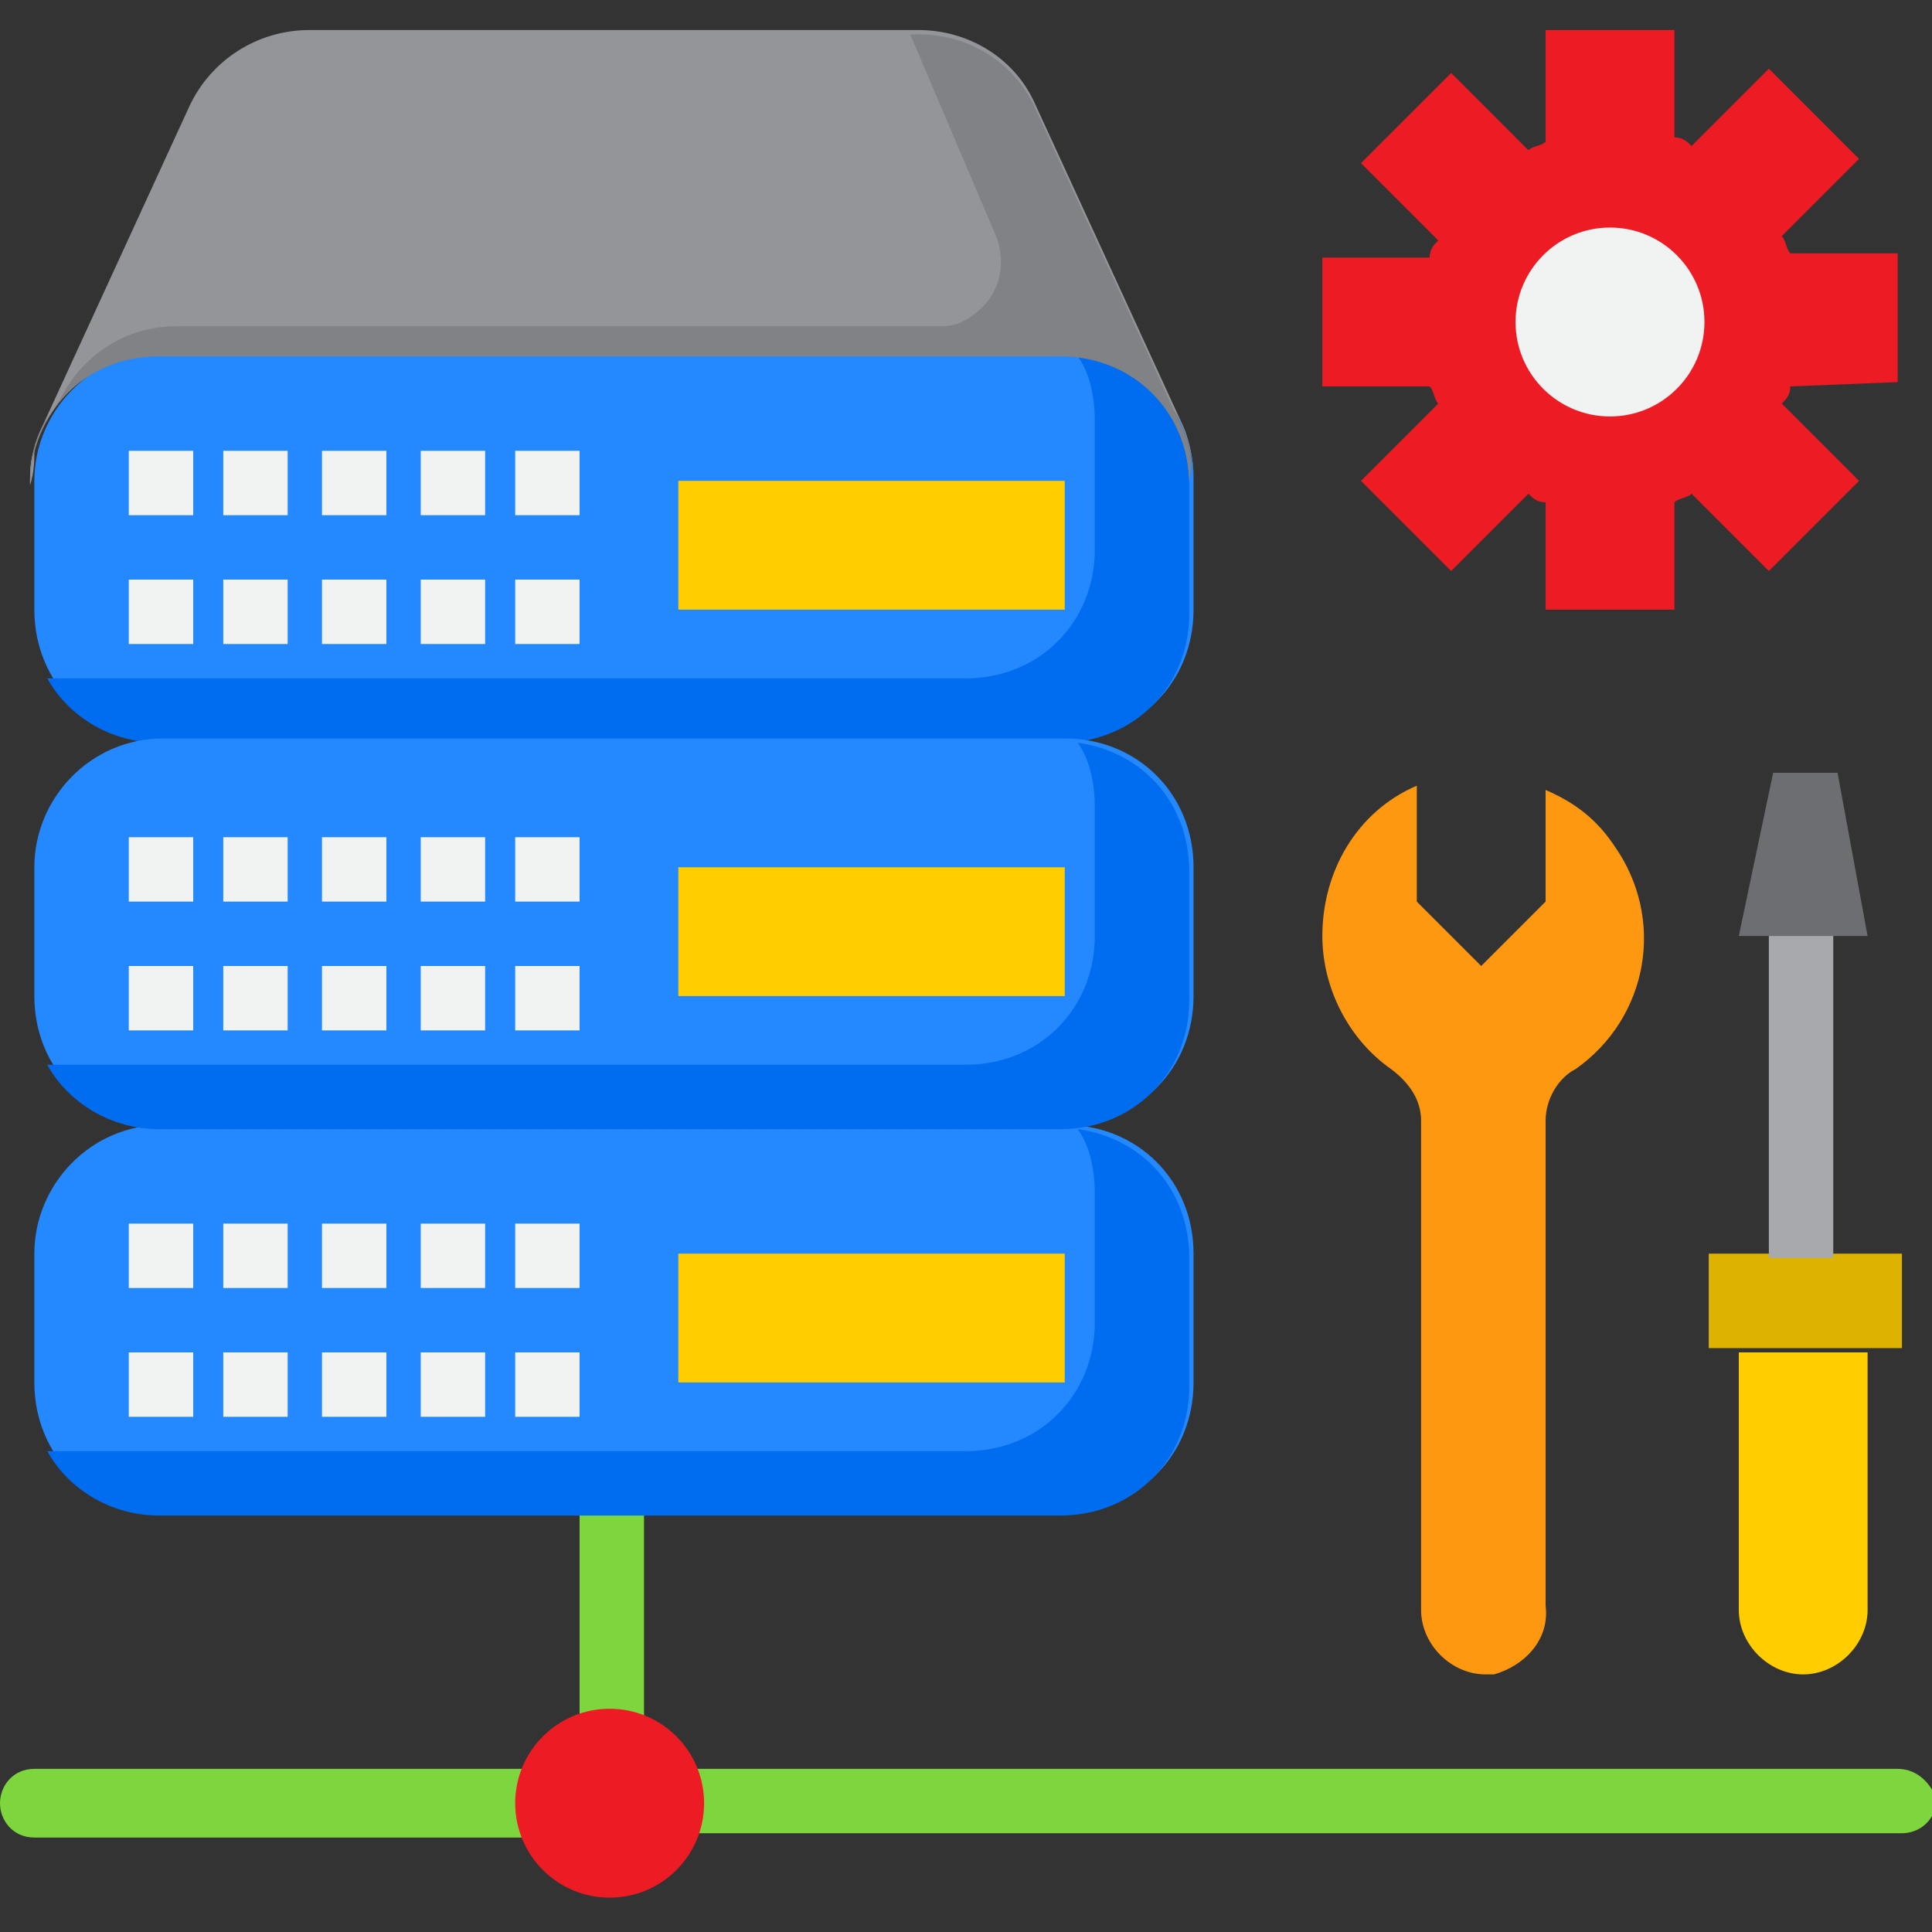 <?xml version="1.0" encoding="utf-8"?>
<!-- Generator: Adobe Illustrator 25.4.1, SVG Export Plug-In . SVG Version: 6.00 Build 0)  -->
<svg version="1.1" id="Layer_1" xmlns="http://www.w3.org/2000/svg" xmlns:xlink="http://www.w3.org/1999/xlink" x="0px" y="0px"
	 width="45px" height="45px" viewBox="0 0 45 45" style="enable-background:new 0 0 45 45;" xml:space="preserve">
<rect x="0" y="0" width="45" height="45" fill="#333333" stroke="none"/>
<style type="text/css">
	.st0{fill:#7ED63E;}
	.st1{fill:#2488FF;}
	.st2{fill:#006DF0;}
	.st3{fill:#939598;}
	.st4{fill:#FFCD00;}
	.st5{fill:#808285;}
	.st6{fill:#ED1C24;}
	.st7{fill:#F1F2F2;}
	.st8{fill:#FF9811;}
	.st9{fill:#DDB200;}
	.st10{fill:#6D6E71;}
	.st11{fill:#A7A9AC;}
</style>
<g id="server-management-config-network-setting">
	<path class="st0" d="M13.5,34.5H15v6h-1.5V34.5z"/>
	<path class="st0" d="M44.2,41.2H15.8v1.5h28.5c0.4,0,0.8-0.3,0.8-0.8C45,41.6,44.7,41.2,44.2,41.2z"/>
	<path class="st0" d="M12.8,41.2h-12C0.3,41.2,0,41.6,0,42c0,0.4,0.3,0.8,0.8,0.8h12V41.2z"/>
	<path class="st1" d="M3.8,8.2h21c1.7,0,3,1.3,3,3v3c0,1.7-1.3,3-3,3h-21c-1.7,0-3-1.3-3-3v-3C0.8,9.6,2.1,8.2,3.8,8.2z"/>
	<path class="st2" d="M25.1,8.3c0.3,0.4,0.4,1,0.4,1.5v3c0,1.7-1.3,3-3,3h-21c-0.1,0-0.2,0-0.4,0c0.5,0.9,1.5,1.5,2.6,1.5h21
		c1.7,0,3-1.3,3-3v-3C27.7,9.7,26.6,8.5,25.1,8.3z"/>
	<path class="st1" d="M3.8,17.2h21c1.7,0,3,1.3,3,3v3c0,1.7-1.3,3-3,3h-21c-1.7,0-3-1.3-3-3v-3C0.8,18.6,2.1,17.2,3.8,17.2z"/>
	<path class="st1" d="M3.8,26.2h21c1.7,0,3,1.3,3,3v3c0,1.7-1.3,3-3,3h-21c-1.7,0-3-1.3-3-3v-3C0.8,27.6,2.1,26.2,3.8,26.2z"/>
	<path class="st3" d="M3.8,8.2h21c1.7,0,3,1.3,3,3v-0.1c0-0.4-0.1-0.9-0.3-1.3l-3.4-7.4c-0.5-1.1-1.6-1.7-2.7-1.7H7.2
		C6,0.7,4.9,1.4,4.4,2.5L1,9.9c-0.2,0.4-0.3,0.8-0.3,1.3v0.1C0.7,9.6,2.1,8.2,3.8,8.2L3.8,8.2z"/>
	<path class="st3" d="M0.8,10.5c-0.1,0.2-0.1,0.5-0.1,0.7v0.1C0.8,11,0.8,10.7,0.8,10.5L0.8,10.5z"/>
	<path class="st4" d="M15.8,11.2h9v3h-9V11.2z"/>
	<path class="st4" d="M15.8,20.2h9v3h-9V20.2z"/>
	<path class="st4" d="M15.8,29.2h9v3h-9V29.2z"/>
	<path class="st5" d="M27.5,9.9l-3.4-7.4c-0.5-1.1-1.6-1.7-2.7-1.7h-0.2l2,4.7c0.3,0.8,0,1.6-0.8,2c-0.2,0.1-0.4,0.1-0.6,0.1H4.1
		c-1.2,0-2.2,0.7-2.7,1.7L1,9.9c-0.2,0.4-0.3,0.8-0.3,1.3v0.1c0-1.7,1.3-3,3-3l0,0h21c1.7,0,3,1.3,3,3v-0.1
		C27.8,10.7,27.7,10.3,27.5,9.9L27.5,9.9z"/>
	<path class="st2" d="M25.1,17.3c0.3,0.4,0.4,1,0.4,1.5v3c0,1.7-1.3,3-3,3h-21c-0.1,0-0.2,0-0.4,0c0.5,0.9,1.5,1.5,2.6,1.5h21
		c1.7,0,3-1.3,3-3v-3C27.7,18.7,26.6,17.5,25.1,17.3z"/>
	<path class="st2" d="M25.1,26.3c0.3,0.4,0.4,1,0.4,1.5v3c0,1.7-1.3,3-3,3h-21c-0.1,0-0.2,0-0.4,0c0.5,0.9,1.5,1.5,2.6,1.5h21
		c1.7,0,3-1.3,3-3v-3C27.7,27.7,26.6,26.5,25.1,26.3z"/>
	<path class="st6" d="M41.7,9c0,0.2-0.1,0.3-0.2,0.4l1.8,1.8l-2.1,2.1l-1.8-1.8c-0.1,0.1-0.3,0.1-0.4,0.2v2.5h-3v-2.5
		c-0.2,0-0.3-0.1-0.4-0.2l-1.8,1.8l-2.1-2.1l1.8-1.8c-0.1-0.1-0.1-0.3-0.2-0.4h-2.5V6h2.5c0-0.2,0.1-0.3,0.2-0.4l-1.8-1.8l2.1-2.1
		l1.8,1.8c0.1-0.1,0.3-0.1,0.4-0.2V0.7h3v2.5c0.2,0,0.3,0.1,0.4,0.2l1.8-1.8l2.1,2.1l-1.8,1.8c0.1,0.1,0.1,0.3,0.2,0.4h2.5v3L41.7,9
		z"/>
	<circle class="st7" cx="37.5" cy="7.5" r="2.2"/>
	<circle class="st6" cx="14.2" cy="42" r="2.2"/>
	<path class="st8" d="M30.8,21.8c0,1.2,0.6,2.4,1.6,3.1c0.4,0.3,0.7,0.7,0.7,1.2v11.4c0,0.8,0.7,1.5,1.5,1.5c0.1,0,0.2,0,0.2,0
		c0.7-0.2,1.3-0.8,1.2-1.6V26.1c0-0.5,0.3-1,0.7-1.2c1.7-1.2,2.1-3.5,0.9-5.2c-0.4-0.6-0.9-1-1.6-1.3V21l-1.5,1.5L33,21v-2.7
		C31.6,18.9,30.8,20.3,30.8,21.8L30.8,21.8z"/>
	<path class="st9" d="M39.8,29.2h4.5v2.2h-4.5V29.2z"/>
	<path class="st4" d="M40.5,37.5c0,0.8,0.7,1.5,1.5,1.5s1.5-0.7,1.5-1.5v-6h-3V37.5z"/>
	<path class="st10" d="M42.8,18h-1.5l-0.8,3.8H42h1.5L42.8,18z"/>
	<g>
		<path class="st7" d="M12,13.5h1.5V15H12V13.5z"/>
		<path class="st7" d="M9.8,13.5h1.5V15H9.8V13.5z"/>
		<path class="st7" d="M7.5,13.5H9V15H7.5V13.5z"/>
		<path class="st7" d="M5.2,13.5h1.5V15H5.2V13.5z"/>
		<path class="st7" d="M3,13.5h1.5V15H3V13.5z"/>
		<path class="st7" d="M12,10.5h1.5V12H12V10.5z"/>
		<path class="st7" d="M9.8,10.5h1.5V12H9.8V10.5z"/>
		<path class="st7" d="M7.5,10.5H9V12H7.5V10.5z"/>
		<path class="st7" d="M5.2,10.5h1.5V12H5.2V10.5z"/>
		<path class="st7" d="M3,10.5h1.5V12H3V10.5z"/>
		<path class="st7" d="M12,22.5h1.5V24H12V22.5z"/>
		<path class="st7" d="M9.8,22.5h1.5V24H9.8V22.5z"/>
		<path class="st7" d="M7.5,22.5H9V24H7.5V22.5z"/>
		<path class="st7" d="M5.2,22.5h1.5V24H5.2V22.5z"/>
		<path class="st7" d="M3,22.5h1.5V24H3V22.5z"/>
		<path class="st7" d="M12,19.5h1.5V21H12V19.5z"/>
		<path class="st7" d="M9.8,19.5h1.5V21H9.8V19.5z"/>
		<path class="st7" d="M7.5,19.5H9V21H7.5V19.5z"/>
		<path class="st7" d="M5.2,19.5h1.5V21H5.2V19.5z"/>
		<path class="st7" d="M3,19.5h1.5V21H3V19.5z"/>
		<path class="st7" d="M12,31.5h1.5V33H12V31.5z"/>
		<path class="st7" d="M9.8,31.5h1.5V33H9.8V31.5z"/>
		<path class="st7" d="M7.5,31.5H9V33H7.5V31.5z"/>
		<path class="st7" d="M5.2,31.5h1.5V33H5.2V31.5z"/>
		<path class="st7" d="M3,31.5h1.5V33H3V31.5z"/>
		<path class="st7" d="M12,28.5h1.5V30H12V28.5z"/>
		<path class="st7" d="M9.8,28.5h1.5V30H9.8V28.5z"/>
		<path class="st7" d="M7.5,28.5H9V30H7.5V28.5z"/>
		<path class="st7" d="M5.2,28.5h1.5V30H5.2V28.5z"/>
		<path class="st7" d="M3,28.5h1.5V30H3V28.5z"/>
	</g>
	<path class="st11" d="M41.2,21.8h1.5v7.5h-1.5V21.8z"/>
</g>
</svg>
